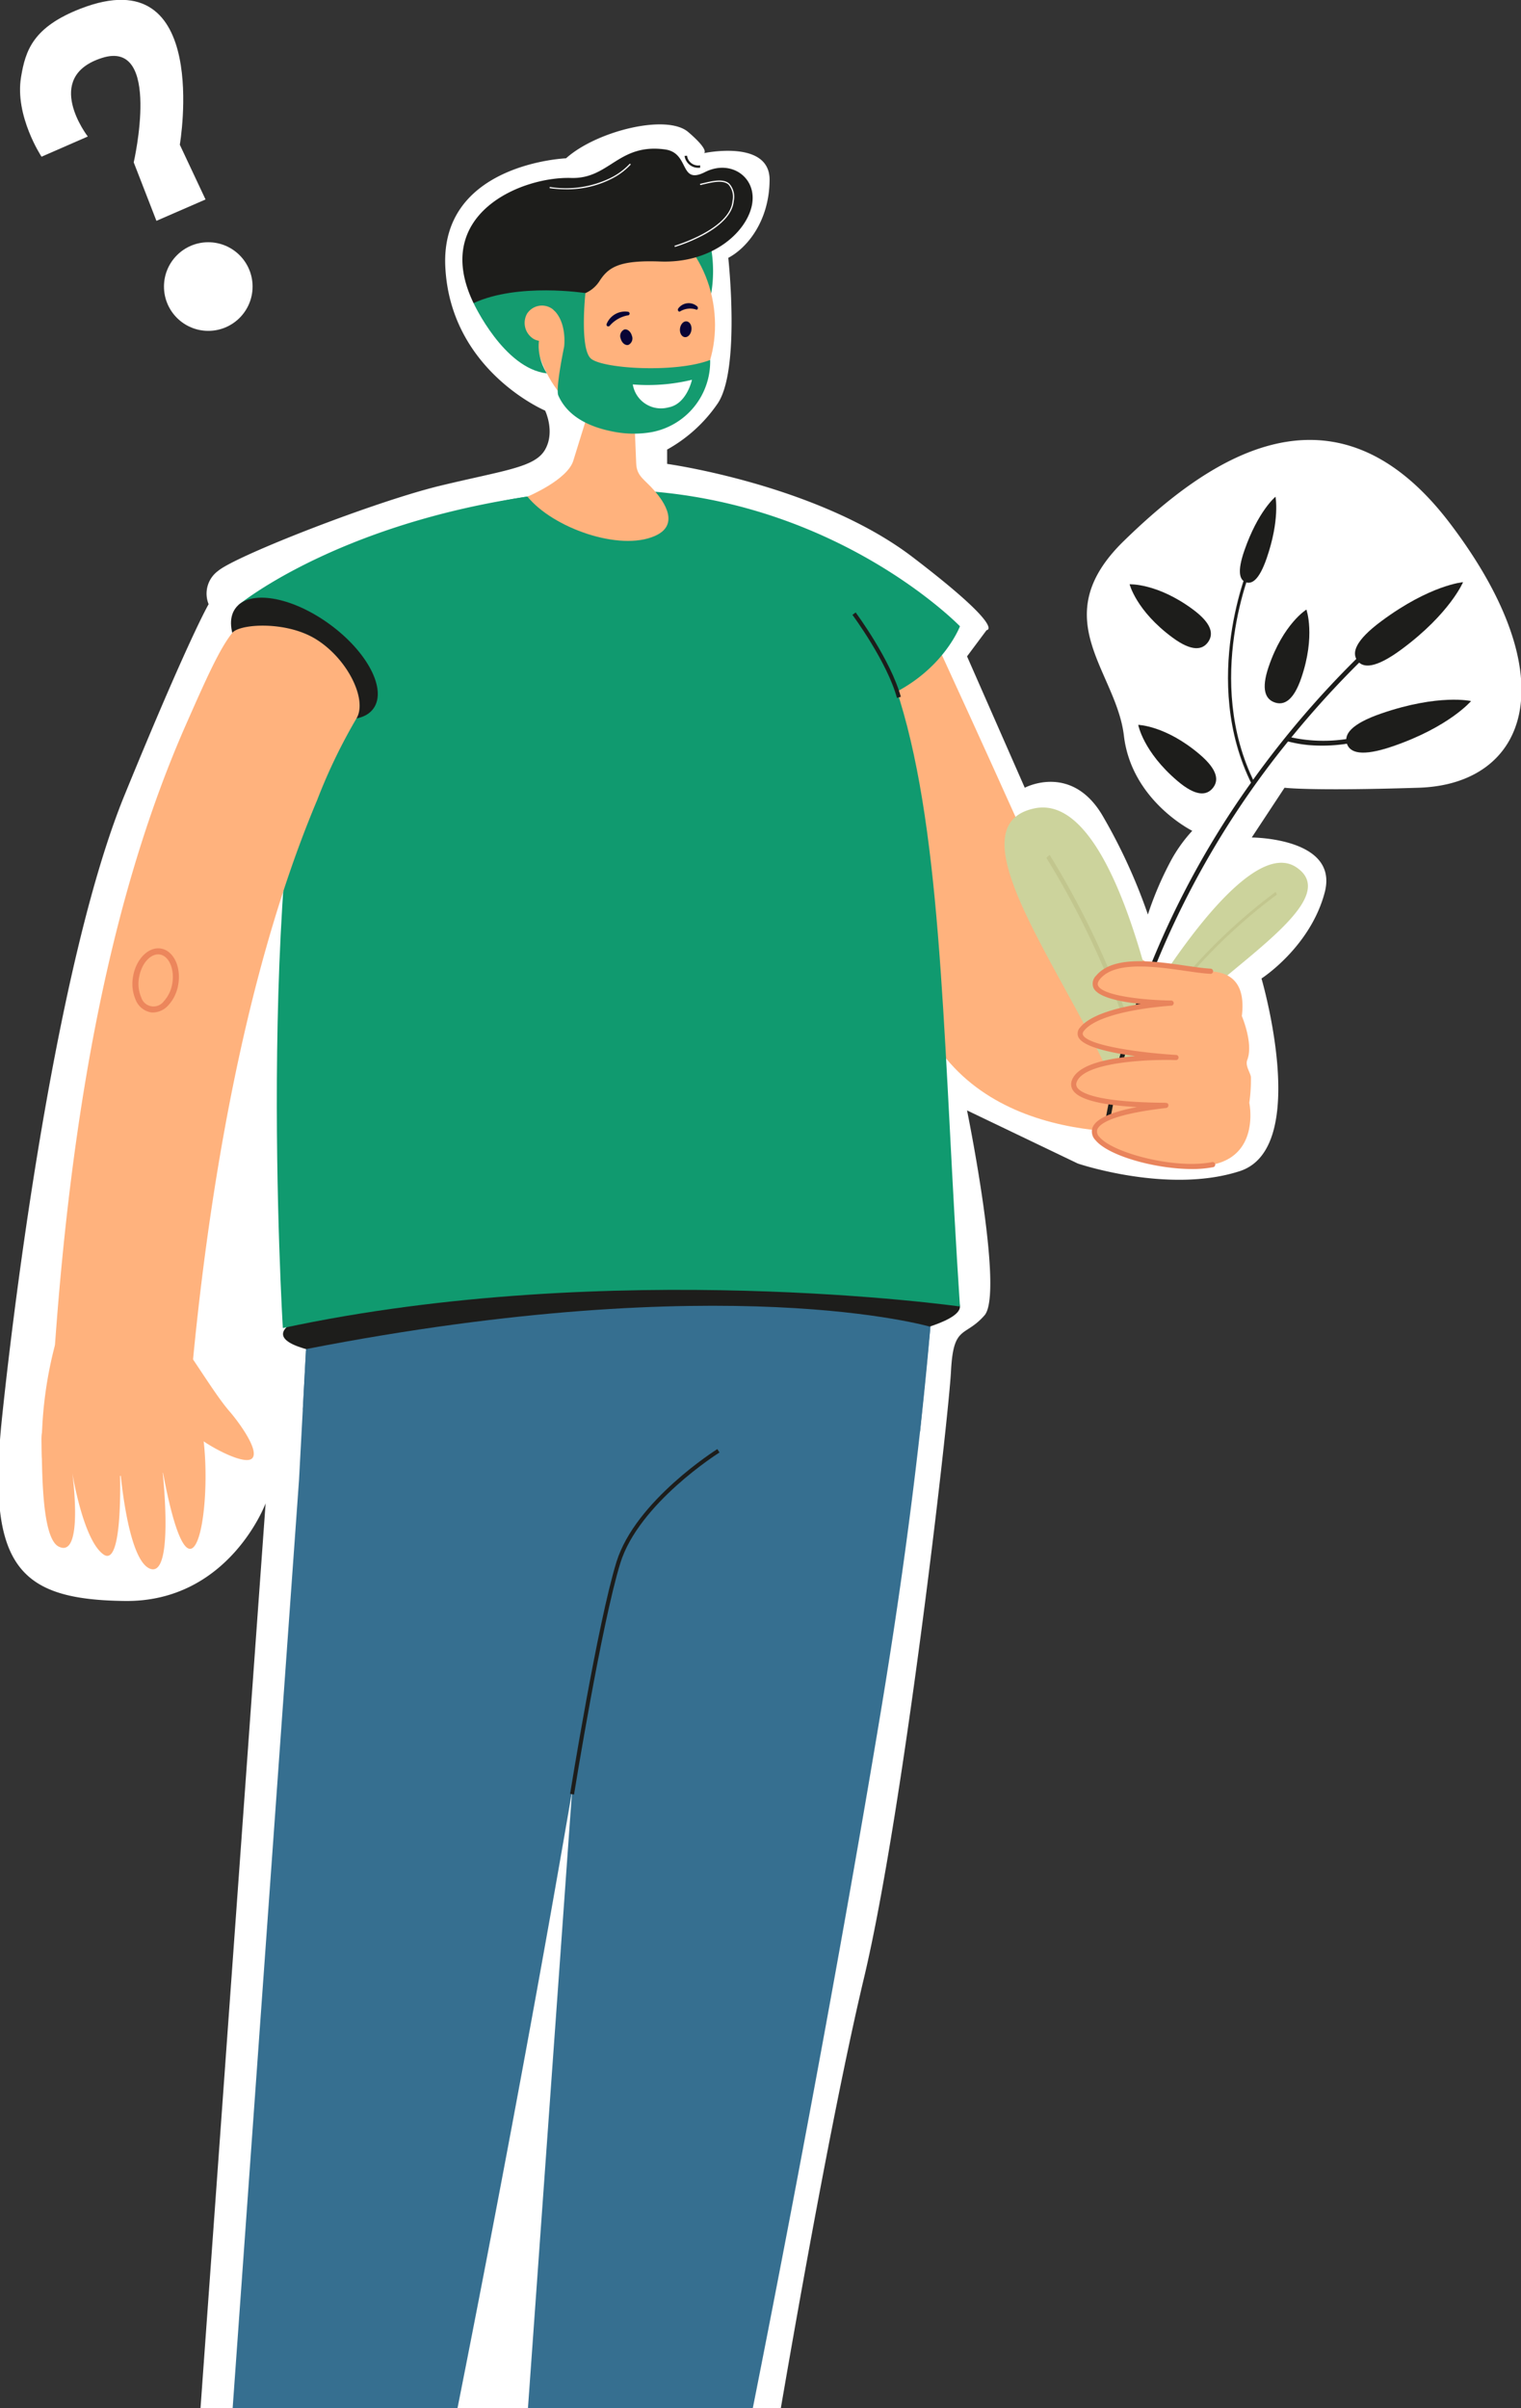 <?xml version="1.0" encoding="UTF-8"?> <svg xmlns="http://www.w3.org/2000/svg" xmlns:xlink="http://www.w3.org/1999/xlink" width="223" height="353" viewBox="0 0 223 353"><rect x="0" y="0" width="223" height="353" fill="#333333" stroke="none"/><defs><linearGradient id="linear-gradient" x1="0.5" y1="0.011" x2="0.5" y2="0.974" gradientUnits="objectBoundingBox"><stop offset="0"></stop><stop offset="0" stop-color="#020202" stop-opacity="0.98"></stop><stop offset="0" stop-color="#040404" stop-opacity="0.953"></stop><stop offset="0.217" stop-color="#030303" stop-opacity="0.969"></stop><stop offset="0.637" stop-color="#1e1e1e" stop-opacity="0.647"></stop><stop offset="1" stop-color="#545454" stop-opacity="0"></stop></linearGradient><clipPath id="clip-path"><rect id="Rectangle_261" data-name="Rectangle 261" width="223" height="353" transform="translate(600.805 1186.817) rotate(180)" opacity="0.645" fill="url(#linear-gradient)"></rect></clipPath></defs><g id="illustration-je-comprends" transform="translate(-377.805 -833.817)" clip-path="url(#clip-path)"><path id="Tracé_1776" data-name="Tracé 1776" d="M387.811,1169.4l9.55-132.7s-5.388,14.515-20.683,14.309-20.264-4.863-17.967-26.821,8.508-68.173,17.967-91.3S389.006,904.9,389.006,904.9a4.126,4.126,0,0,1,1.393-4.884c2.663-2.237,23.056-10.19,32.568-12.482s13.885-2.674,15.375-5.3,0-5.71,0-5.71-13.872-5.858-14.633-21.048,17.7-15.934,17.7-15.934c4.426-3.983,14.744-6.563,17.91-3.854s2.324,3.093,2.324,3.093,9.647-2.05,9.608,3.936-3.265,9.945-6.056,11.416c0,0,1.831,16.686-1.649,21.482a21.73,21.73,0,0,1-7.317,6.62v2.1s22.11,3.055,36.006,13.672,10.829,10.7,10.829,10.7l-2.862,3.84,8.462,19.257s6.971-3.744,11.545,4.332a81.756,81.756,0,0,1,6.507,14.251,49.148,49.148,0,0,1,3.5-8.122,21.871,21.871,0,0,1,3.005-4.148s-8.9-4.4-10.021-13.934-11.643-17.223,0-28.563,30.466-25.4,47.805-2.57,11.316,38.25-4.584,38.754-19.67,0-19.67,0l-4.808,7.293s12.811.024,10.7,8.046-9.272,12.622-9.272,12.622S550.651,984.6,540.193,988s-23.743-1.109-23.743-1.109L500.2,979.1s5.465,26.733,2.56,30.042-4.557,1.3-4.911,8.167-6.9,64.37-12.774,89.026S471.433,1178,471.433,1178H387.811Z" transform="translate(19.386 17.48)" fill="#fff"></path><g id="Groupe_1531" data-name="Groupe 1531" transform="translate(383.893 855.613)"><g id="Groupe_1316" data-name="Groupe 1316" transform="translate(118.263 66.655)"><path id="Tracé_1628" data-name="Tracé 1628" d="M1224.783,949.043s13.5,29.222,20.282,44.855c0,0,20.378,10.453,21.147,15.622s-.505,16.33-.505,16.33-24.62,4.738-36.836-10.111-14.358-56.217-14.358-56.217Z" transform="translate(-1214.513 -949.043)" fill="#ffb27d"></path></g><g id="Groupe_1317" data-name="Groupe 1317" transform="translate(78.487 344.24)"><path id="Tracé_1629" data-name="Tracé 1629" d="M1335.532,1451.971s.169,6.757,4.74,8.662,17.817,3.625,12.868,7.969c-2.84,2.493-16.224.882-20,.882s-7.327,1.647-10.135-.882c-3.089-2.782,0-16.631,0-16.631a15.094,15.094,0,0,0,6.194,1.623A12.027,12.027,0,0,0,1335.532,1451.971Z" transform="translate(-1321.63 -1451.971)" fill="#1d1d1b"></path></g><g id="Groupe_1318" data-name="Groupe 1318" transform="translate(71.144 140.357)"><path id="Tracé_1630" data-name="Tracé 1630" d="M1344.694,1082.577s.912,30.489-8.818,88.978c-7.024,42.224-15.317,84.773-19.385,105.171a15.913,15.913,0,0,1-14.865,12.924l-3.908.157a13.357,13.357,0,0,1-13.672-14.47l9.869-138,2.432-45.422Z" transform="translate(-1284.01 -1082.577)" fill="#366f90"></path></g><g id="Groupe_1319" data-name="Groupe 1319" transform="translate(35.192 344.24)"><path id="Tracé_1631" data-name="Tracé 1631" d="M1413.973,1451.971s.169,6.757,4.74,8.662,17.817,3.625,12.868,7.969c-2.84,2.493-16.224.882-20,.882s-7.327,1.647-10.135-.882c-3.089-2.782,0-16.631,0-16.631a15.092,15.092,0,0,0,6.193,1.623A12.03,12.03,0,0,0,1413.973,1451.971Z" transform="translate(-1400.072 -1451.971)" fill="#1d1d1b"></path></g><g id="Groupe_1320" data-name="Groupe 1320" transform="translate(27.849 140.357)"><path id="Tracé_1632" data-name="Tracé 1632" d="M1423.136,1082.577s.912,30.489-8.818,88.978c-7.025,42.224-15.317,84.773-19.386,105.171a15.912,15.912,0,0,1-14.864,12.924l-3.908.157a13.358,13.358,0,0,1-13.673-14.47l9.87-138,2.432-45.422Z" transform="translate(-1362.452 -1082.577)" fill="#366f90"></path></g><g id="Groupe_1321" data-name="Groupe 1321" transform="translate(35.405 164.544)"><path id="Tracé_1633" data-name="Tracé 1633" d="M1278.929,1135.625c.094,3.679,22.338,5.14,49.848,4.281s49.494-4.663,49.4-8.341-22.231-5.838-49.742-4.98S1278.834,1131.947,1278.929,1135.625Z" transform="translate(-1278.929 -1126.397)" fill="#1d1d1b"></path></g><g id="Groupe_1322" data-name="Groupe 1322" transform="translate(34.499 50.153)"><path id="Tracé_1634" data-name="Tracé 1634" d="M1286.57,938.623s4.865-19.281,40.757-19.476c51.761-.282,46.968,47.278,51.758,119.557,0,0-50.985-7.21-99.274,3.155C1279.81,1041.858,1275.33,968.084,1286.57,938.623Z" transform="translate(-1278.929 -919.146)" fill="#109a6f"></path></g><g id="Groupe_1323" data-name="Groupe 1323" transform="translate(28.892 49.994)"><path id="Tracé_1635" data-name="Tracé 1635" d="M1278.929,935.728l23.442,12.971s51.33,4.661,64.955,2.416,17.365-12.251,17.365-12.251-14.513-15.016-39.18-19.025c-2.318-.38-4.722-.659-7.214-.821a70.933,70.933,0,0,0-12.469.248C1294.565,922.79,1278.929,935.728,1278.929,935.728Z" transform="translate(-1278.929 -918.856)" fill="#109a6f"></path></g><g id="Groupe_1324" data-name="Groupe 1324" transform="translate(71.246 19.484)"><path id="Tracé_1636" data-name="Tracé 1636" d="M1363.081,889.837l2.709-8.744.788-2.545,4.637-14.968.61,14.889.365,8.937.115,2.829c.078,1.92,1.249,2.324,2.674,3.993.577.676,4.27,4.776.079,6.627-5.222,2.308-14.984-1.186-18.695-5.762C1356.393,895.085,1362.2,892.663,1363.081,889.837Z" transform="translate(-1356.364 -863.579)" fill="#ffb27d"></path></g><g id="Groupe_1325" data-name="Groupe 1325" transform="translate(38.303 169.602)"><path id="Tracé_1637" data-name="Tracé 1637" d="M1378.8,1138.647s-29.809-8.77-91.544,3.268l-.476,8.881,90.5,3.2Z" transform="translate(-1286.778 -1135.563)" fill="#366f90"></path></g><g id="Groupe_1326" data-name="Groupe 1326" transform="translate(27.781 65.808)"><path id="Tracé_1638" data-name="Tracé 1638" d="M1434.193,949.107c-1.987,2.812.94,8.367,6.539,12.408s11.75,5.036,13.737,2.225-.94-8.368-6.54-12.408S1436.181,946.3,1434.193,949.107Z" transform="translate(-1433.571 -947.509)" fill="#1d1d1b"></path></g><g id="Groupe_1327" data-name="Groupe 1327" transform="translate(11.678 172.581)"><path id="Tracé_1639" data-name="Tracé 1639" d="M1467.237,1144.2h0a2.975,2.975,0,0,0,.289,4.185l10.394,8.96c1.23,1.071,6.753,4.2,7.825,2.97h0c1.071-1.23-2.259-5.609-3.333-6.836-2.478-2.832-6.238-9.451-8.771-12.235C1472.543,1140.038,1468.309,1142.97,1467.237,1144.2Z" transform="translate(-1466.511 -1140.96)" fill="#ffb27d"></path></g><g id="Groupe_1328" data-name="Groupe 1328" transform="translate(0.046 175.371)"><path id="Tracé_1640" data-name="Tracé 1640" d="M1486.671,1146.014a58.893,58.893,0,0,0-1.921,16.45c.032,3.006,19.937,3.925,20.84.681s-2.161-13.921-2.161-13.921Z" transform="translate(-1484.746 -1146.014)" fill="#ffb27d"></path></g><g id="Groupe_1330" data-name="Groupe 1330" transform="translate(1.702 69.911)"><g id="Groupe_1329" data-name="Groupe 1329"><path id="Tracé_1641" data-name="Tracé 1641" d="M1458.668,1065.148c2.158-23.758,7.108-57.725,18.44-84.626a81.3,81.3,0,0,1,5.767-11.977c1.648-2.739-1.3-8.758-5.958-11.628-4.368-2.694-11.169-2.253-12.245-.919-1.83,2.267-3.782,6.612-6.821,13.511-10.558,23.97-16.885,54.934-19.448,94.855Z" transform="translate(-1438.403 -954.942)" fill="#ffb27d"></path></g></g><g id="Groupe_1347" data-name="Groupe 1347" transform="translate(61.705)"><g id="Groupe_1331" data-name="Groupe 1331" transform="translate(30.76 13.864)"><path id="Tracé_1642" data-name="Tracé 1642" d="M1350.09,853.4a19.661,19.661,0,0,1,0,8.165c-.945,4.542-5.565-6.623-5.565-6.623Z" transform="translate(-1344.525 -853.396)" fill="#149b6f"></path></g><g id="Groupe_1332" data-name="Groupe 1332" transform="translate(10.331 9.072)"><path id="Tracé_1643" data-name="Tracé 1643" d="M1370.533,858.982c-1.153-8.783-7.992-15.128-15.277-14.172s-12.254,8.851-11.1,17.635,7.993,15.128,15.276,14.171S1371.686,867.765,1370.533,858.982Z" transform="translate(-1343.989 -844.715)" fill="#ffb27d"></path></g><g id="Groupe_1333" data-name="Groupe 1333" transform="translate(0)"><path id="Tracé_1644" data-name="Tracé 1644" d="M1344.159,850.488l6.439-.668a4.685,4.685,0,0,0,3.477-2.107c1.319-2.065,2.907-3.125,8.913-2.9,7.605.285,12.627-4.249,13.449-8.228.838-4.062-3.053-6.815-6.873-4.879s-2.181-2.812-5.854-3.317c-6.864-.942-8.15,4.35-13.77,4.178-7.369-.226-20.569,5.374-14.309,18.346Z" transform="translate(-1333.994 -828.278)" fill="#1d1d1b"></path></g><g id="Groupe_1335" data-name="Groupe 1335" transform="translate(21.129 23.875)"><g id="Groupe_1334" data-name="Groupe 1334" transform="translate(0)"><path id="Tracé_1645" data-name="Tracé 1645" d="M1369.946,872.059a.269.269,0,0,0-.121-.5,2.919,2.919,0,0,0-3.108,1.769.271.271,0,0,0,.121.361.3.3,0,0,0,.361-.121,4.621,4.621,0,0,1,2.581-1.472A.275.275,0,0,0,1369.946,872.059Z" transform="translate(-1366.69 -871.535)" fill="#080435"></path></g></g><g id="Groupe_1336" data-name="Groupe 1336" transform="translate(23.16 26.489)"><path id="Tracé_1646" data-name="Tracé 1646" d="M1366.036,877.64c.169.621.671,1.024,1.122.9a1.045,1.045,0,0,0,.509-1.347c-.17-.621-.672-1.025-1.122-.9A1.044,1.044,0,0,0,1366.036,877.64Z" transform="translate(-1365.979 -876.271)" fill="#080435"></path></g><g id="Groupe_1338" data-name="Groupe 1338" transform="translate(31.589 22.636)"><g id="Groupe_1337" data-name="Groupe 1337" transform="translate(0)"><path id="Tracé_1647" data-name="Tracé 1647" d="M1351.318,870.252a.2.2,0,0,0,.146-.134.325.325,0,0,0-.1-.365,1.891,1.891,0,0,0-2.749.312.321.321,0,0,0-.005.377.2.2,0,0,0,.3.04,2.827,2.827,0,0,1,2.283-.262A.178.178,0,0,0,1351.318,870.252Z" transform="translate(-1348.546 -869.29)" fill="#080435"></path></g></g><g id="Groupe_1339" data-name="Groupe 1339" transform="translate(31.89 25.306)"><path id="Tracé_1648" data-name="Tracé 1648" d="M1350.249,875.183c-.08.639.231,1.2.694,1.261s.9-.412.984-1.051-.231-1.2-.695-1.261S1350.329,874.544,1350.249,875.183Z" transform="translate(-1350.236 -874.127)" fill="#080435"></path></g><g id="Groupe_1340" data-name="Groupe 1340" transform="translate(1.637 20.768)"><path id="Tracé_1649" data-name="Tracé 1649" d="M1378.423,867.773s4.446,9.6,10.751,10.3c0,0-5.1-7.312,5.648-11.769C1394.822,866.3,1384.956,864.751,1378.423,867.773Z" transform="translate(-1378.423 -865.905)" fill="#149b6f"></path></g><g id="Groupe_1341" data-name="Groupe 1341" transform="translate(9.105 23.071)"><path id="Tracé_1650" data-name="Tracé 1650" d="M1385.845,874.939a2.6,2.6,0,1,0-1.053-3.735A2.753,2.753,0,0,0,1385.845,874.939Z" transform="translate(-1384.424 -870.078)" fill="#ffb27d"></path></g><g id="Groupe_1342" data-name="Groupe 1342" transform="translate(13.303 21.166)"><path id="Tracé_1651" data-name="Tracé 1651" d="M1350.017,866.627s-.86,8.052.779,9.574,12.461,2.178,17.511.226h0a10.519,10.519,0,0,1-8.661,10.594,15.3,15.3,0,0,1-5.167-.018h0c-3.536-.618-6.973-2.08-8.431-5.36-.444-1,.847-7.137.847-7.137s.485-3.6-1.611-5.478C1345.284,869.029,1347.7,866.853,1350.017,866.627Z" transform="translate(-1345.284 -866.627)" fill="#149b6f"></path></g><g id="Groupe_1343" data-name="Groupe 1343" transform="translate(24.983 33.871)"><path id="Tracé_1652" data-name="Tracé 1652" d="M1358.792,889.645a27.285,27.285,0,0,1-8.677.683,4.186,4.186,0,0,0,5.249,3.36C1358.03,893.2,1358.792,889.645,1358.792,889.645Z" transform="translate(-1350.115 -889.645)" fill="#fff"></path></g><g id="Groupe_1344" data-name="Groupe 1344" transform="translate(32.576 1.024)"><path id="Tracé_1653" data-name="Tracé 1653" d="M1350.111,831.905l.111,0-.012-.363a1.635,1.635,0,0,1-1.914-1.407l-.361.033A2.02,2.02,0,0,0,1350.111,831.905Z" transform="translate(-1347.935 -830.133)" fill="#1d1d1b"></path></g><g id="Groupe_1345" data-name="Groupe 1345" transform="translate(31.098 4.664)"><path id="Tracé_1654" data-name="Tracé 1654" d="M1339.019,846.469a24.327,24.327,0,0,0,4.176-1.738c2.777-1.5,4.32-3.23,4.464-5.011a2.89,2.89,0,0,0-.665-2.543c-.872-.751-2.38-.4-3.709-.088-.2.046-.391.091-.575.131l.038.178c.186-.04.38-.086.578-.132,1.288-.3,2.748-.641,3.55.049a2.736,2.736,0,0,1,.6,2.391c-.335,4.166-8.427,6.565-8.509,6.589Z" transform="translate(-1338.969 -836.729)" fill="#fff"></path></g><g id="Groupe_1346" data-name="Groupe 1346" transform="translate(12.784 2.192)"><path id="Tracé_1655" data-name="Tracé 1655" d="M1368.8,836.012a14.279,14.279,0,0,0,6.552-1.493,9.834,9.834,0,0,0,2.924-2.155l-.14-.116a9.866,9.866,0,0,1-2.875,2.114,14.842,14.842,0,0,1-8.867,1.3l-.025.18A18.077,18.077,0,0,0,1368.8,836.012Z" transform="translate(-1366.367 -832.249)" fill="#fff"></path></g></g><g id="Groupe_1348" data-name="Groupe 1348" transform="translate(13.329 117.211)"><path id="Tracé_1656" data-name="Tracé 1656" d="M1489.445,1050.045a3.1,3.1,0,0,0,2.228-1.068,5.876,5.876,0,0,0,1.453-3.087c.424-2.575-.718-4.914-2.548-5.216s-3.664,1.549-4.088,4.122h0a5.872,5.872,0,0,0,.385,3.39,2.97,2.97,0,0,0,2.162,1.826A2.45,2.45,0,0,0,1489.445,1050.045Zm.727-8.516a1.652,1.652,0,0,1,.263.021c1.323.218,2.155,2.139,1.815,4.195a4.988,4.988,0,0,1-1.22,2.619,1.886,1.886,0,0,1-3.347-.552,4.985,4.985,0,0,1-.315-2.872C1487.69,1042.986,1488.914,1041.529,1490.172,1041.529Z" transform="translate(-1486.401 -1040.641)" fill="#ec865c"></path></g><g id="Groupe_1349" data-name="Groupe 1349" transform="translate(118.89 67.978)"><path id="Tracé_1657" data-name="Tracé 1657" d="M1301.159,963.964l.569-.158c-1.511-5.468-6.574-12.3-6.625-12.366l-.474.353C1294.68,951.862,1299.678,958.6,1301.159,963.964Z" transform="translate(-1294.629 -951.441)" fill="#1d1d1b"></path></g><g id="Groupe_1350" data-name="Groupe 1350" transform="translate(77.49 190.61)"><path id="Tracé_1658" data-name="Tracé 1658" d="M1343.395,1224.26c.04-.25,4.042-25.069,6.785-33.922,2.718-8.769,14.419-16.139,14.537-16.213l-.312-.5c-.12.075-12.007,7.562-14.789,16.54-2.756,8.893-6.764,33.753-6.8,34Z" transform="translate(-1342.811 -1173.624)" fill="#1d1d1b"></path></g><g id="Groupe_1353" data-name="Groupe 1353" transform="translate(0 182.22)"><g id="Groupe_1352" data-name="Groupe 1352"><g id="Groupe_1351" data-name="Groupe 1351"><path id="Tracé_1659" data-name="Tracé 1659" d="M1495.87,1159.209s5.072-3.09,6.626,3c2.524,9.891-.722,33.154-5.416,7.743-.092-.5,1.8,15.465-1.72,14.439s-4.558-15.265-4.558-15.265.651,15.2-2.36,13.152-4.6-11.963-4.6-11.963,1.749,12.714-2.014,10.782c-2.566-1.318-2.385-11.85-2.5-15.515-.106-3.463,2.092-4.652,5.44-4.514,0,0,3.412-1.8,5.577-1.158.83.246,1.622-.56,2.225-.65A21.458,21.458,0,0,1,1495.87,1159.209Z" transform="translate(-1479.329 -1158.425)" fill="#ffb27d"></path></g></g></g><g id="Groupe_1357" data-name="Groupe 1357" transform="translate(141.192 96.567)"><g id="Groupe_1354" data-name="Groupe 1354"><path id="Tracé_1660" data-name="Tracé 1660" d="M1229.888,1025.339a.027.027,0,0,0,0,.006c2.068,3.849,4.345,7.866,6.357,11.755,1.085,2.1,2.093,4.158,2.95,6.136a3.625,3.625,0,0,0,4.106,2.113c.309-.068.555-.123.681-.152l.59-.141c.228-.055.585-.144.983-.245a2.626,2.626,0,0,0,1.939-3.033c-.438-2.3-.958-4.85-1.565-7.506-3.354-14.737-9.325-32.826-18.143-30.891C1219.943,1005.1,1224.1,1014.568,1229.888,1025.339Z" transform="translate(-1223.47 -1003.238)" fill="#ccd39c"></path></g><g id="Groupe_1356" data-name="Groupe 1356" transform="translate(6.131 6.954)"><g id="Groupe_1355" data-name="Groupe 1355"><path id="Tracé_1661" data-name="Tracé 1661" d="M1240.6,1041.139a82.211,82.211,0,0,1,2.627,9.7c.195-.048.393-.093.59-.141a82.005,82.005,0,0,0-2.627-9.729,124.1,124.1,0,0,0-11.86-25.135l-.487.428A123.632,123.632,0,0,1,1240.6,1041.139Z" transform="translate(-1228.847 -1015.837)" fill="#c2c68e"></path></g></g></g><g id="Groupe_1361" data-name="Groupe 1361" transform="translate(162.367 104.669)"><g id="Groupe_1358" data-name="Groupe 1358" transform="translate(0)"><path id="Tracé_1662" data-name="Tracé 1662" d="M1201.512,1031.5l0,0c-2.2,1.851-4.562,3.754-6.734,5.642-1.171,1.018-2.287,2.034-3.29,3.035a2.383,2.383,0,0,1-3.021.3c-.173-.117-.31-.209-.38-.258l-.326-.23c-.126-.089-.322-.23-.541-.388a1.725,1.725,0,0,1-.449-2.323c.825-1.3,1.76-2.732,2.775-4.208,5.622-8.192,13.654-17.8,18.574-14.479C1212.493,1021.545,1207.661,1026.322,1201.512,1031.5Z" transform="translate(-1186.499 -1017.918)" fill="#ccd39c"></path></g><g id="Groupe_1360" data-name="Groupe 1360" transform="translate(1.259 4.279)"><g id="Groupe_1359" data-name="Groupe 1359"><path id="Tracé_1663" data-name="Tracé 1663" d="M1199.024,1038.4a54.1,54.1,0,0,0-3.958,5.293l-.326-.23a53.743,53.743,0,0,1,3.964-5.308,81.549,81.549,0,0,1,13.339-12.484l.194.38A81.236,81.236,0,0,0,1199.024,1038.4Z" transform="translate(-1194.74 -1025.671)" fill="#c2c68e"></path></g></g></g><g id="Groupe_1379" data-name="Groupe 1379" transform="translate(156.065 51.013)"><g id="Groupe_1362" data-name="Groupe 1362" transform="translate(3.465 12.836)"><path id="Tracé_1664" data-name="Tracé 1664" d="M1218.535,951.754c2.873,2.121,4.4,1.829,5.223.69s.641-2.692-2.233-4.814c-5.234-3.864-9.259-3.67-9.259-3.67S1213.225,947.834,1218.535,951.754Z" transform="translate(-1212.266 -943.959)" fill="#1d1d1b"></path></g><g id="Groupe_1363" data-name="Groupe 1363" transform="translate(4.729 33.441)"><path id="Tracé_1665" data-name="Tracé 1665" d="M1216.616,989.512c2.729,2.321,4.269,2.138,5.167,1.061s.814-2.64-1.916-4.961c-4.973-4.227-9-4.32-9-4.32S1211.572,985.223,1216.616,989.512Z" transform="translate(-1210.867 -981.291)" fill="#1d1d1b"></path></g><g id="Groupe_1378" data-name="Groupe 1378" transform="translate(0)"><g id="Groupe_1365" data-name="Groupe 1365" transform="translate(0 21.462)"><g id="Groupe_1364" data-name="Groupe 1364"><path id="Tracé_1666" data-name="Tracé 1666" d="M1168.479,1029.046l.648.188a112.354,112.354,0,0,1,4.022-15.449A129.672,129.672,0,0,1,1195.174,974c.155-.2.316-.391.475-.586a140.221,140.221,0,0,1,9.951-10.968q1.188-1.181,2.431-2.358l-.463-.5q-1.219,1.153-2.387,2.311a139.362,139.362,0,0,0-15.133,17.714l-.3.428A128.94,128.94,0,0,0,1172.5,1013.6,112.416,112.416,0,0,0,1168.479,1029.046Z" transform="translate(-1168.479 -959.588)" fill="#1d1d1b"></path></g></g><g id="Groupe_1367" data-name="Groupe 1367" transform="translate(17.888 9.87)"><g id="Groupe_1366" data-name="Groupe 1366" transform="translate(0)"><path id="Tracé_1667" data-name="Tracé 1667" d="M1204.136,970.9l.412-.211c-7.556-15.084-.4-31.746-.324-31.912l-.422-.188C1203.728,938.754,1196.479,955.613,1204.136,970.9Z" transform="translate(-1200.627 -938.586)" fill="#1d1d1b"></path></g></g><g id="Groupe_1369" data-name="Groupe 1369" transform="translate(26.467 33.528)"><g id="Groupe_1368" data-name="Groupe 1368"><path id="Tracé_1668" data-name="Tracé 1668" d="M1167.2,984.316a23.726,23.726,0,0,0,12.376-2.269l-.318-.6a22.471,22.471,0,0,1-15.037,1.63l-.176.657A19.605,19.605,0,0,0,1167.2,984.316Z" transform="translate(-1164.049 -981.448)" fill="#1d1d1b"></path></g></g><g id="Groupe_1371" data-name="Groupe 1371" transform="translate(36.505 12.52)"><g id="Groupe_1370" data-name="Groupe 1370" transform="translate(0)"><path id="Tracé_1669" data-name="Tracé 1669" d="M1149.166,949.1c-3.877,2.874-4.361,4.65-3.536,5.785s2.647,1.2,6.524-1.672c7.062-5.235,8.981-9.821,8.981-9.821S1156.331,943.784,1149.166,949.1Z" transform="translate(-1145.289 -943.387)" fill="#1d1d1b"></path></g></g><g id="Groupe_1373" data-name="Groupe 1373" transform="translate(35.226 29.753)"><g id="Groupe_1372" data-name="Groupe 1372" transform="translate(0)"><path id="Tracé_1670" data-name="Tracé 1670" d="M1148.348,976.612c-4.553,1.561-5.544,3.108-5.1,4.443s2.164,1.952,6.716.391c8.292-2.845,11.49-6.637,11.49-6.637S1156.761,973.726,1148.348,976.612Z" transform="translate(-1143.154 -974.61)" fill="#1d1d1b"></path></g></g><g id="Groupe_1375" data-name="Groupe 1375" transform="translate(23.271 16.543)"><g id="Groupe_1374" data-name="Groupe 1374" transform="translate(0)"><path id="Tracé_1671" data-name="Tracé 1671" d="M1186.7,959.043c-1.161,3.4-.436,4.785.884,5.242s2.736-.185,3.9-3.588c2.115-6.2.747-10.022.747-10.022S1188.846,952.754,1186.7,959.043Z" transform="translate(-1186.119 -950.675)" fill="#1d1d1b"></path></g></g><g id="Groupe_1377" data-name="Groupe 1377" transform="translate(19.632)"><g id="Groupe_1376" data-name="Groupe 1376" transform="translate(0)"><path id="Tracé_1672" data-name="Tracé 1672" d="M1195.557,928.6c-1.088,3.134-.68,4.324.222,4.641s1.956-.358,3.043-3.492c1.98-5.71,1.3-9.044,1.3-9.044S1197.566,922.8,1195.557,928.6Z" transform="translate(-1194.904 -920.703)" fill="#1d1d1b"></path></g></g></g></g><g id="Groupe_1384" data-name="Groupe 1384" transform="translate(150.951 119.108)"><g id="Groupe_1381" data-name="Groupe 1381" transform="translate(0.377 0.386)"><g id="Groupe_1380" data-name="Groupe 1380"><path id="Tracé_1673" data-name="Tracé 1673" d="M1227.346,1065.137s1.612,7.64-5.371,9.062c-8.9,1.813-29.984-6.019-6.881-8.673.576-.066-14.877.3-13.4-3.586s14.9-3.437,14.9-3.437-16.366-.94-13.78-4.158,13.069-3.817,13.069-3.817-13.785-.136-10.693-3.8,12.3-1.073,16.454-.866c3.924.2,5.068,2.789,4.608,6.561,0,0,1.724,4.021.8,6.41-.354.916.485,1.885.532,2.575A24.523,24.523,0,0,1,1227.346,1065.137Z" transform="translate(-1201.596 -1044.777)" fill="#ffb27d"></path></g></g><g id="Groupe_1383" data-name="Groupe 1383" transform="translate(0)"><g id="Groupe_1382" data-name="Groupe 1382"><path id="Tracé_1674" data-name="Tracé 1674" d="M1228.837,1074.531a15.834,15.834,0,0,0,3.109-.274.377.377,0,0,0,.294-.446.381.381,0,0,0-.445-.3c-5.33,1.086-14.541-1.3-16.527-3.683a1.076,1.076,0,0,1-.3-1.118c.308-.771,2.025-2.2,10.066-3.125a.393.393,0,0,0,.35-.4c-.019-.36-.269-.363-.818-.369-9.668-.1-12.007-1.433-12.541-2.216a.851.851,0,0,1-.079-.844c1.135-2.981,10.88-3.319,14.538-3.194a.386.386,0,0,0,.39-.361.378.378,0,0,0-.356-.394c-4.9-.281-12.947-1.329-13.662-2.938-.055-.124-.088-.3.155-.606,2.452-3.05,12.693-3.67,12.8-3.676a.378.378,0,0,0-.018-.755c-3.774-.037-10.021-.661-10.715-2.174-.047-.1-.191-.416.308-1.008,2.228-2.643,8.154-1.789,12.481-1.166,1.432.206,2.669.385,3.665.434a.368.368,0,0,0,.4-.359.378.378,0,0,0-.359-.4c-.96-.048-2.24-.232-3.594-.427-4.753-.686-10.668-1.537-13.167,1.427a1.632,1.632,0,0,0-.417,1.81c.649,1.413,4.008,2.062,6.928,2.361-3.253.519-7.349,1.535-8.893,3.456a1.276,1.276,0,0,0-.257,1.386c.641,1.442,4.682,2.31,8.325,2.806-.307.026-.618.055-.931.088-4.852.512-7.651,1.662-8.32,3.416a1.61,1.61,0,0,0,.161,1.539c.9,1.319,4.042,2.133,9.363,2.428-3.819.73-6,1.727-6.5,2.974a1.779,1.779,0,0,0,.424,1.882C1216.614,1072.624,1223.53,1074.531,1228.837,1074.531Z" transform="translate(-1211.116 -1044.078)" fill="#e9845c"></path></g></g></g></g><g id="Groupe_1532" data-name="Groupe 1532" transform="translate(380.742 833.793)"><circle id="Ellipse_60" data-name="Ellipse 60" cx="6.495" cy="6.495" r="6.495" transform="translate(21.104 35.532)" fill="#fff"></circle><path id="Tracé_1675" data-name="Tracé 1675" d="M363.531,844.916l6.783-2.962s-6.732-8.707,2.085-11.518,4.649,15.31,4.649,15.31l3.329,8.569,7.2-3.132-3.772-8.025s4.691-27.4-14.532-19.953c-6.959,2.7-8.1,6.1-8.744,10.035C359.572,838.928,363.531,844.916,363.531,844.916Z" transform="translate(-360.379 -821.921)" fill="#fff"></path></g></g></svg> 
